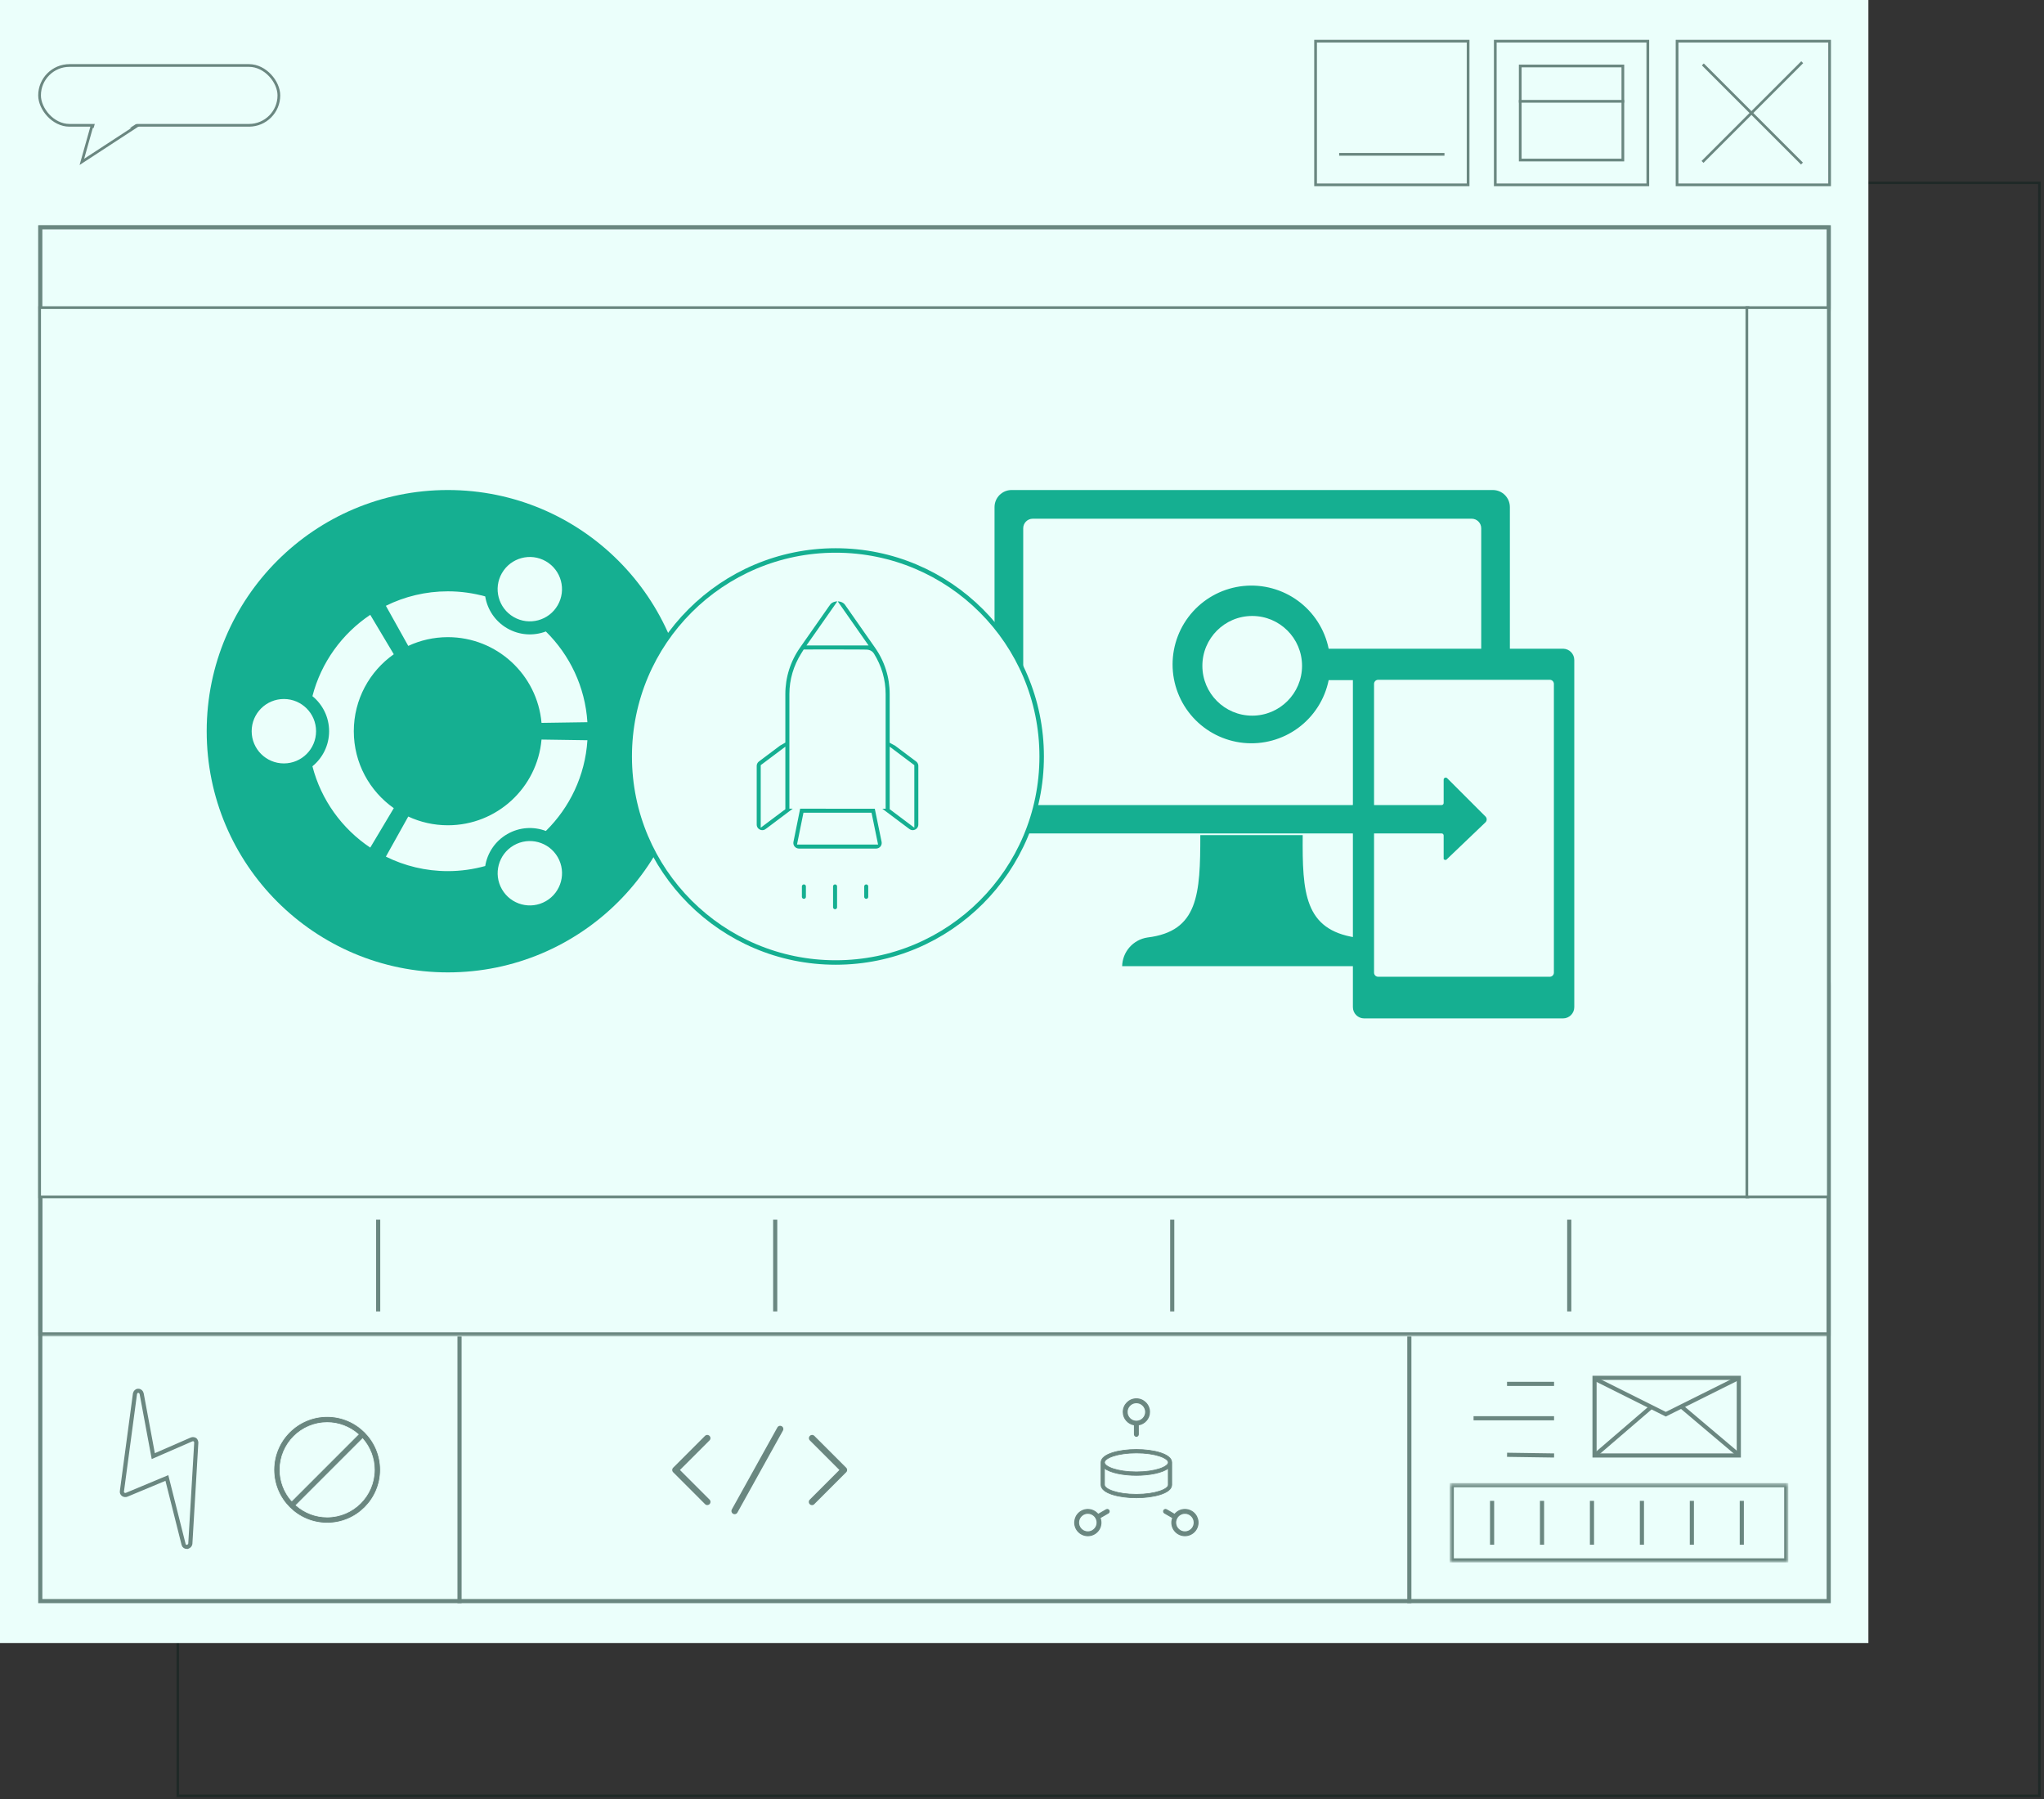 <svg width="534" height="470" viewBox="0 0 534 470" fill="none" xmlns="http://www.w3.org/2000/svg">
<rect x="0" y="0" width="534" height="470" fill="#333333" stroke="none"/>
<rect opacity="0.5" x="46.448" y="47.754" width="486.345" height="421.345" stroke="#0D211D" stroke-width="0.655"/>
<rect x="10.643" y="58.938" width="467.115" height="358.704" stroke="#6A8780" stroke-width="1.082"/>
<mask id="mask0_4357_1563" style="mask-type:alpha" maskUnits="userSpaceOnUse" x="10" y="256" width="469" height="93">
<rect x="10.643" y="256.665" width="467.115" height="91.334" fill="#14F0C5" stroke="#6A8780" stroke-width="1.082"/>
</mask>
<g mask="url(#mask0_4357_1563)">
<rect x="10.643" y="256.665" width="467.115" height="91.334" stroke="#6A8780" stroke-width="1.082"/>
</g>
<line x1="98.897" y1="256.124" x2="98.897" y2="232.171" stroke="#6A8780" stroke-width="1.082"/>
<line x1="202.594" y1="256.124" x2="202.594" y2="232.171" stroke="#6A8780" stroke-width="1.082"/>
<line x1="306.291" y1="256.124" x2="306.291" y2="232.171" stroke="#6A8780" stroke-width="1.082"/>
<line x1="409.988" y1="256.124" x2="409.988" y2="232.171" stroke="#6A8780" stroke-width="1.082"/>
<mask id="mask1_4357_1563" style="mask-type:alpha" maskUnits="userSpaceOnUse" x="10" y="58" width="469" height="23">
<rect x="10.098" y="58.397" width="468.197" height="21.976" fill="#D9D9D9"/>
</mask>
<g mask="url(#mask1_4357_1563)">
<rect x="-0.665" y="0.665" width="466.868" height="29.306" transform="matrix(-1 0 0 1 476.965 58.407)" stroke="#6A8780" stroke-width="1.329"/>
</g>
<rect x="10.639" y="79.831" width="445.66" height="149.54" fill="url(#paint0_linear_4357_1563)" stroke="#6A8780" stroke-width="1.082"/>
<rect x="-0.541" y="0.541" width="21.455" height="149.54" transform="matrix(-1 0 0 1 477.215 79.29)" fill="url(#paint1_linear_4357_1563)" stroke="#6A8780" stroke-width="1.082"/>
<line x1="119.99" y1="418.183" x2="119.99" y2="348.54" stroke="#6A8780" stroke-width="1.082"/>
<line x1="375.859" y1="418.183" x2="375.859" y2="348.54" stroke="#6A8780" stroke-width="1.082"/>
<line x1="398.244" y1="362.111" x2="410.531" y2="362.111" stroke="#6A8780" stroke-width="2.705"/>
<line x1="389.504" y1="371.089" x2="410.53" y2="371.089" stroke="#6A8780" stroke-width="2.705"/>
<line y1="-1.353" x2="12.289" y2="-1.353" transform="matrix(1 0.015 -0.015 1 398.244 381.981)" stroke="#6A8780" stroke-width="2.705"/>
<rect x="421.911" y="362.159" width="36.061" height="18.649" stroke="#6A8780" stroke-width="2.705"/>
<path d="M422.345 362.188L439.715 370.847L457.213 362.188" stroke="#6A8780" stroke-width="2.705"/>
<path d="M435.896 368.964L421.869 381.003" stroke="#6A8780" stroke-width="2.705"/>
<path d="M443.922 368.964L457.844 380.765" stroke="#6A8780" stroke-width="2.705"/>
<mask id="mask2_4357_1563" style="mask-type:alpha" maskUnits="userSpaceOnUse" x="383" y="388" width="89" height="22">
<rect x="383.27" y="388.836" width="88.451" height="20.718" fill="#D9D9D9"/>
</mask>
<g mask="url(#mask2_4357_1563)">
<rect x="-1.353" y="1.353" width="85.746" height="18.013" transform="matrix(-1 0 0 1 469.016 388.836)" stroke="#6A8780" stroke-width="2.705"/>
</g>
<line x1="393.532" y1="404.92" x2="393.532" y2="393.469" stroke="#6A8780" stroke-width="2.705"/>
<line x1="406.575" y1="404.92" x2="406.575" y2="393.469" stroke="#6A8780" stroke-width="2.705"/>
<line x1="419.62" y1="404.92" x2="419.62" y2="393.469" stroke="#6A8780" stroke-width="2.705"/>
<line x1="432.665" y1="404.92" x2="432.665" y2="393.469" stroke="#6A8780" stroke-width="2.705"/>
<line x1="445.708" y1="404.92" x2="445.708" y2="393.469" stroke="#6A8780" stroke-width="2.705"/>
<line x1="458.753" y1="404.92" x2="458.753" y2="393.469" stroke="#6A8780" stroke-width="2.705"/>
<path d="M193.674 396.506C193.304 396.299 193.034 395.956 192.916 395.551L193.306 395.439L192.916 395.551C192.798 395.143 192.85 394.708 193.054 394.338L193.054 394.337L204.95 372.927L204.951 372.925C205.381 372.16 206.349 371.887 207.116 372.314C207.883 372.741 208.162 373.705 207.74 374.475L207.739 374.477L196.179 395.283L196.181 395.283L195.845 395.887C195.564 396.394 195.029 396.708 194.449 396.708C194.178 396.708 193.911 396.639 193.674 396.506ZM193.674 396.506C193.674 396.506 193.673 396.505 193.673 396.505L193.873 396.152L193.675 396.506C193.675 396.506 193.674 396.506 193.674 396.506ZM187.312 394.328H188.193L188.04 394.149C188.369 393.98 188.637 393.698 188.784 393.341C189.032 392.746 188.893 392.058 188.439 391.604L181.24 384.406L188.44 377.209L188.441 377.209L188.446 377.203C189.049 376.577 189.042 375.585 188.426 374.968C187.811 374.351 186.815 374.344 186.19 374.947L186.189 374.947L186.184 374.953L177.857 383.278L177.857 383.278C177.558 383.577 177.389 383.984 177.389 384.406C177.389 384.829 177.558 385.235 177.857 385.534L186.184 393.86L186.184 393.86C186.483 394.159 186.887 394.328 187.312 394.328ZM224.127 383.278L224.127 383.278L215.8 374.953L215.8 374.952L215.795 374.947C215.169 374.345 214.174 374.351 213.559 374.968C212.942 375.584 212.935 376.577 213.538 377.203L213.538 377.203L213.544 377.209L220.742 384.406L213.548 391.604C213.243 391.9 213.067 392.308 213.064 392.735C213.062 393.16 213.227 393.572 213.53 393.875L213.817 393.588L213.53 393.875C213.832 394.177 214.244 394.346 214.67 394.343C215.099 394.34 215.508 394.164 215.805 393.857L215.851 393.809L224.126 385.536C224.126 385.535 224.126 385.535 224.127 385.535C224.427 385.237 224.595 384.83 224.595 384.406C224.595 383.984 224.426 383.577 224.127 383.278Z" fill="#6A8780" stroke="#6A8780" stroke-width="0.812"/>
<path d="M308.938 388.287V382.433C308.938 381.731 308.547 381.153 307.98 380.699C307.415 380.247 306.635 379.883 305.745 379.598C303.961 379.025 301.629 378.734 299.383 378.734C297.137 378.734 294.805 379.025 293.022 379.598C292.132 379.883 291.352 380.247 290.787 380.699C290.219 381.153 289.829 381.731 289.829 382.433V388.287C289.829 388.989 290.219 389.567 290.787 390.021C291.352 390.473 292.132 390.836 293.022 391.122C294.805 391.694 297.137 391.986 299.383 391.986C301.629 391.986 303.961 391.694 305.745 391.122C306.635 390.836 307.415 390.473 307.98 390.021C308.547 389.567 308.938 388.989 308.938 388.287ZM299.383 380.277C301.831 380.277 303.89 380.611 305.325 381.083C306.045 381.32 306.587 381.586 306.942 381.848C307.312 382.121 307.395 382.328 307.395 382.433C307.395 382.538 307.312 382.744 306.942 383.018C306.587 383.279 306.045 383.545 305.325 383.782C303.89 384.255 301.831 384.588 299.383 384.588C296.936 384.588 294.876 384.255 293.441 383.782C292.722 383.545 292.179 383.279 291.825 383.018C291.455 382.744 291.372 382.538 291.372 382.433C291.372 382.328 291.455 382.121 291.825 381.848C292.179 381.586 292.722 381.32 293.441 381.083C294.876 380.611 296.936 380.277 299.383 380.277ZM299.383 390.443C296.936 390.443 294.876 390.109 293.441 389.637C292.722 389.4 292.179 389.134 291.825 388.872C291.455 388.598 291.372 388.392 291.372 388.287V384.557C292.171 385.021 293.223 385.373 294.377 385.626C295.904 385.961 297.666 386.132 299.383 386.132C301.101 386.132 302.863 385.961 304.39 385.626C305.544 385.373 306.596 385.02 307.395 384.557V388.287C307.395 388.392 307.312 388.598 306.942 388.872C306.587 389.134 306.045 389.4 305.325 389.637C303.89 390.109 301.831 390.443 299.383 390.443Z" fill="#6A8780" stroke="#6A8780" stroke-width="0.812"/>
<path d="M295.682 369.26C295.682 371.037 296.943 372.506 298.61 372.862V375.115C298.61 375.54 298.956 375.886 299.382 375.886C299.807 375.886 300.153 375.54 300.153 375.115V372.862C301.821 372.506 303.081 371.037 303.081 369.26C303.081 367.221 301.421 365.562 299.382 365.562C297.342 365.562 295.682 367.221 295.682 369.26ZM299.382 367.105C300.57 367.105 301.538 368.072 301.538 369.26C301.538 370.449 300.57 371.416 299.382 371.416C298.193 371.416 297.226 370.449 297.226 369.26C297.226 368.072 298.193 367.105 299.382 367.105Z" fill="#6A8780" stroke="#6A8780" stroke-width="0.812"/>
<path d="M284.837 399.218C284.242 398.188 284.597 396.867 285.625 396.273L285.625 396.273C285.954 396.083 286.325 395.983 286.699 395.983C287.469 395.983 288.185 396.396 288.57 397.061C288.86 397.563 288.936 398.142 288.787 398.698L288.787 398.698C288.637 399.255 288.282 399.719 287.783 400.007L287.783 400.007C287.454 400.196 287.083 400.296 286.707 400.296C285.938 400.296 285.222 399.883 284.837 399.218ZM283.501 399.992L283.501 399.992C284.161 401.133 285.387 401.841 286.707 401.841C287.353 401.841 287.992 401.669 288.554 401.344L288.554 401.344C289.409 400.852 290.022 400.053 290.279 399.099L290.279 399.098C290.467 398.395 290.434 397.676 290.212 397.007L292.162 395.882C292.162 395.882 292.162 395.882 292.162 395.882C292.535 395.668 292.656 395.195 292.446 394.829L292.446 394.829L292.444 394.826C292.231 394.461 291.759 394.329 291.388 394.546L289.448 395.667C288.755 394.9 287.76 394.442 286.701 394.442C286.056 394.442 285.416 394.612 284.855 394.939C283.089 395.959 282.481 398.225 283.501 399.992Z" fill="#6A8780" stroke="#6A8780" stroke-width="0.812"/>
<path d="M313.909 394.937L313.909 394.937C315.677 395.956 316.283 398.223 315.266 399.988L315.266 399.988C314.608 401.129 313.379 401.838 312.06 401.838C311.411 401.838 310.774 401.665 310.212 401.341L310.212 401.341C309.358 400.848 308.744 400.05 308.49 399.097L313.909 394.937ZM313.909 394.937C313.347 394.613 312.71 394.44 312.064 394.44M313.909 394.937L312.064 394.44M312.064 394.44C311.005 394.44 310.01 394.898 309.318 395.665M312.064 394.44L309.318 395.665M309.318 395.665L307.379 394.545C307.009 394.328 306.536 394.457 306.324 394.826C306.108 395.196 306.237 395.668 306.606 395.88C306.606 395.88 306.607 395.88 306.607 395.88L308.556 397.005C308.334 397.674 308.301 398.393 308.49 399.096L309.318 395.665ZM310.982 400.007L310.982 400.007C310.483 399.718 310.128 399.255 309.978 398.698C309.828 398.142 309.905 397.563 310.194 397.063L310.194 397.063C310.577 396.398 311.293 395.985 312.062 395.985C312.437 395.985 312.809 396.085 313.135 396.274L313.137 396.275C314.166 396.867 314.521 398.188 313.928 399.219C313.543 399.883 312.826 400.296 312.058 400.296C311.683 400.296 311.31 400.196 310.982 400.007Z" fill="#6A8780" stroke="#6A8780" stroke-width="0.812"/>
<path d="M46.504 376.248L44.95 402.662C44.894 402.977 44.72 403.246 44.395 403.388L44.151 403.494C43.673 403.508 43.288 403.289 43.192 402.847L38.824 385.495L28.343 389.868C28.017 390.009 27.703 389.953 27.434 389.78C27.165 389.607 27.023 389.281 27.079 388.967L30.492 363.485C30.594 363.053 30.93 362.713 31.326 362.734C31.803 362.72 32.143 363.056 32.239 363.498L35.272 379.786L45.276 375.428C45.52 375.322 45.917 375.343 46.186 375.516C46.338 375.643 46.479 375.969 46.504 376.248Z" stroke="#6A8780" stroke-width="2.705"/>
<path d="M92.529 383.361V383.277C92.51 380.507 91.528 377.966 89.907 375.953L73.281 392.576C75.311 394.215 77.883 395.202 80.686 395.202C87.216 395.202 92.529 389.89 92.529 383.361ZM68.844 383.361C68.844 386.164 69.829 388.735 71.466 390.769L88.096 374.142C86.062 372.505 83.49 371.519 80.687 371.519C74.156 371.519 68.844 376.832 68.844 383.361ZM80.687 368.958C88.627 368.958 95.091 375.421 95.091 383.361C95.091 391.301 88.627 397.763 80.687 397.763C72.746 397.763 66.282 391.301 66.282 383.361C66.282 375.421 72.746 368.958 80.687 368.958Z" fill="#6A8780" stroke="#6A8780" stroke-width="0.812"/>
<line y1="-1.353" x2="29.214" y2="-1.353" transform="matrix(0.766 -0.643 0.643 0.766 24.871 115.974)" stroke="#14F0C5" stroke-width="2.705"/>
<line y1="-1.353" x2="29.214" y2="-1.353" transform="matrix(-0.766 -0.643 -0.643 0.766 47.252 115.974)" stroke="#14F0C5" stroke-width="2.705"/>
<line y1="-1.353" x2="29.214" y2="-1.353" transform="matrix(0.766 -0.643 0.643 0.766 62.596 115.974)" stroke="#14F0C5" stroke-width="2.705"/>
<line y1="-1.353" x2="29.214" y2="-1.353" transform="matrix(-0.766 -0.643 -0.643 0.766 84.976 115.973)" stroke="#14F0C5" stroke-width="2.705"/>
<line y1="-1.353" x2="29.214" y2="-1.353" transform="matrix(0.766 -0.643 0.643 0.766 100.319 115.974)" stroke="#14F0C5" stroke-width="2.705"/>
<line y1="-1.353" x2="29.214" y2="-1.353" transform="matrix(-0.766 -0.643 -0.643 0.766 122.699 115.974)" stroke="#14F0C5" stroke-width="2.705"/>
<line y1="-1.353" x2="29.214" y2="-1.353" transform="matrix(0.766 -0.643 0.643 0.766 138.041 115.974)" stroke="#14F0C5" stroke-width="2.705"/>
<line y1="-1.353" x2="29.214" y2="-1.353" transform="matrix(-0.766 -0.643 -0.643 0.766 160.422 115.974)" stroke="#14F0C5" stroke-width="2.705"/>
<line y1="-1.353" x2="29.214" y2="-1.353" transform="matrix(0.766 -0.643 0.643 0.766 175.764 115.974)" stroke="#14F0C5" stroke-width="2.705"/>
<line y1="-1.353" x2="29.214" y2="-1.353" transform="matrix(-0.766 -0.643 -0.643 0.766 198.144 115.974)" stroke="#14F0C5" stroke-width="2.705"/>
<line y1="-1.353" x2="29.214" y2="-1.353" transform="matrix(0.766 -0.643 0.643 0.766 213.49 115.974)" stroke="#14F0C5" stroke-width="2.705"/>
<line y1="-1.353" x2="29.214" y2="-1.353" transform="matrix(-0.766 -0.643 -0.643 0.766 235.871 115.973)" stroke="#14F0C5" stroke-width="2.705"/>
<line y1="-1.353" x2="29.214" y2="-1.353" transform="matrix(0.766 -0.643 0.643 0.766 24.871 156.94)" stroke="#14F0C5" stroke-width="2.705"/>
<line y1="-1.353" x2="29.214" y2="-1.353" transform="matrix(-0.766 -0.643 -0.643 0.766 47.252 156.94)" stroke="#14F0C5" stroke-width="2.705"/>
<line y1="-1.353" x2="29.214" y2="-1.353" transform="matrix(0.766 -0.643 0.643 0.766 62.596 156.94)" stroke="#14F0C5" stroke-width="2.705"/>
<line y1="-1.353" x2="29.214" y2="-1.353" transform="matrix(-0.766 -0.643 -0.643 0.766 84.976 156.94)" stroke="#14F0C5" stroke-width="2.705"/>
<line y1="-1.353" x2="29.214" y2="-1.353" transform="matrix(0.766 -0.643 0.643 0.766 100.319 156.94)" stroke="#14F0C5" stroke-width="2.705"/>
<line y1="-1.353" x2="29.214" y2="-1.353" transform="matrix(-0.766 -0.643 -0.643 0.766 122.699 156.94)" stroke="#14F0C5" stroke-width="2.705"/>
<line y1="-1.353" x2="29.214" y2="-1.353" transform="matrix(0.766 -0.643 0.643 0.766 138.041 156.94)" stroke="#14F0C5" stroke-width="2.705"/>
<line y1="-1.353" x2="29.214" y2="-1.353" transform="matrix(-0.766 -0.643 -0.643 0.766 160.422 156.94)" stroke="#14F0C5" stroke-width="2.705"/>
<line y1="-1.353" x2="29.214" y2="-1.353" transform="matrix(0.766 -0.643 0.643 0.766 175.764 156.94)" stroke="#14F0C5" stroke-width="2.705"/>
<line y1="-1.353" x2="29.214" y2="-1.353" transform="matrix(-0.766 -0.643 -0.643 0.766 198.144 156.94)" stroke="#14F0C5" stroke-width="2.705"/>
<line y1="-1.353" x2="29.214" y2="-1.353" transform="matrix(0.766 -0.643 0.643 0.766 213.49 156.94)" stroke="#14F0C5" stroke-width="2.705"/>
<line y1="-1.353" x2="29.214" y2="-1.353" transform="matrix(-0.766 -0.643 -0.643 0.766 235.871 156.94)" stroke="#14F0C5" stroke-width="2.705"/>
<line y1="-1.353" x2="29.214" y2="-1.353" transform="matrix(0.766 -0.643 0.643 0.766 251.213 156.94)" stroke="#14F0C5" stroke-width="2.705"/>
<line y1="-1.353" x2="29.214" y2="-1.353" transform="matrix(-0.766 -0.643 -0.643 0.766 273.594 156.94)" stroke="#14F0C5" stroke-width="2.705"/>
<path d="M348.972 179.872L348.951 179.865H348.929C348.014 179.865 347.405 179.562 346.773 179.246C346.483 179.101 346.192 179.019 345.942 178.949C345.906 178.939 345.872 178.929 345.839 178.92C345.557 178.839 345.354 178.767 345.224 178.638L345.209 178.622L345.189 178.612C344.941 178.488 344.737 178.41 344.569 178.346C344.518 178.327 344.471 178.309 344.427 178.291C344.236 178.215 344.097 178.144 343.957 178.004L343.707 177.754L345.211 174.445C345.305 174.465 345.407 174.52 345.523 174.606C345.672 174.718 345.823 174.869 345.983 175.029C346.076 175.122 346.209 175.209 346.362 175.29C346.516 175.372 346.699 175.454 346.9 175.534C347.299 175.694 347.777 175.853 348.25 176.011L348.253 176.012L348.264 176.015C349.206 176.329 350.174 176.652 351.146 176.652C351.79 176.652 352.436 176.571 353.005 176.409C353.566 176.249 354.061 176.006 354.399 175.672C354.88 175.35 355.211 175.021 355.421 174.643C355.634 174.261 355.716 173.84 355.716 173.35C355.716 172.673 355.376 171.988 354.691 171.646L354.69 171.645C354.056 171.328 353.415 171.008 352.456 170.688C351.971 170.527 351.487 170.446 351.015 170.367L351.01 170.367C350.534 170.287 350.069 170.209 349.605 170.055L346.755 169.105C345.845 168.802 345.233 168.196 344.608 167.258C343.989 166.33 343.68 165.406 343.68 164.167C343.68 162.318 344.603 160.77 346.163 159.522C347.719 158.278 349.588 157.652 352.096 157.652C353.366 157.652 354.616 157.653 355.864 157.964C356.496 158.122 357.045 158.279 357.474 158.435C357.91 158.594 358.2 158.744 358.335 158.879L358.358 158.901L358.388 158.912L359.185 159.177L357.429 162.396C355.841 161.484 353.962 161.181 352.096 161.181C351.124 161.181 350.157 161.504 349.215 161.818L349.203 161.822L349.194 161.825L349.185 161.829C348.525 162.159 347.844 162.831 347.844 163.85C347.844 164.527 348.183 165.212 348.869 165.554L348.87 165.555C349.504 165.872 350.144 166.192 351.104 166.512C351.589 166.673 352.073 166.754 352.545 166.833L352.549 166.833C353.026 166.913 353.491 166.99 353.954 167.145L353.96 167.147L353.965 167.149L353.971 167.15L353.976 167.152L353.982 167.154L353.987 167.156L353.993 167.158L353.998 167.16L354.004 167.162L354.01 167.163L354.015 167.165L354.021 167.167L354.026 167.169L354.032 167.171L354.037 167.173L354.043 167.175L354.049 167.176L354.054 167.178L354.06 167.18L354.065 167.182L354.071 167.184L354.076 167.186L354.082 167.188L354.088 167.189L354.093 167.191L354.099 167.193L354.104 167.195L354.11 167.197L354.115 167.199L354.121 167.201L354.127 167.202L354.132 167.204L354.138 167.206L354.143 167.208L354.149 167.21L354.154 167.212L354.16 167.214L354.166 167.215L354.171 167.217L354.177 167.219L354.182 167.221L354.188 167.223L354.193 167.225L354.199 167.227L354.204 167.228L354.21 167.23L354.216 167.232L354.221 167.234L354.227 167.236L354.232 167.238L354.238 167.24L354.243 167.241L354.249 167.243L354.255 167.245L354.26 167.247L354.266 167.249L354.271 167.251L354.277 167.253L354.282 167.254L354.288 167.256L354.294 167.258L354.299 167.26L354.305 167.262L354.31 167.264L354.316 167.266L354.321 167.267L354.327 167.269L354.333 167.271L354.338 167.273L354.344 167.275L354.349 167.277L354.355 167.279L354.36 167.28L354.366 167.282L354.372 167.284L354.377 167.286L354.383 167.288L354.388 167.29L354.394 167.291L354.399 167.293L354.405 167.295L354.41 167.297L354.416 167.299L354.422 167.301L354.427 167.303L354.433 167.304L354.438 167.306L354.444 167.308L354.449 167.31L354.455 167.312L354.461 167.314L354.466 167.316L354.472 167.317L354.477 167.319L354.483 167.321L354.488 167.323L354.494 167.325L354.5 167.327L354.505 167.329L354.511 167.33L354.516 167.332L354.522 167.334L354.527 167.336L354.533 167.338L354.539 167.34L354.544 167.342L354.55 167.343L354.555 167.345L354.561 167.347L354.566 167.349L354.572 167.351L354.577 167.353L354.583 167.355L354.589 167.356L354.594 167.358L354.6 167.36L354.605 167.362L354.611 167.364L354.616 167.366L354.622 167.368L354.628 167.369L354.633 167.371L354.639 167.373L354.644 167.375L354.65 167.377L354.655 167.379L354.661 167.381L354.667 167.382L354.672 167.384L354.678 167.386L354.683 167.388L354.689 167.39L354.694 167.392L354.7 167.394L354.706 167.395L354.711 167.397L354.717 167.399L354.722 167.401L354.728 167.403L354.733 167.405L354.739 167.407L354.745 167.408L354.75 167.41L354.756 167.412L354.761 167.414L354.767 167.416L354.772 167.418L354.778 167.42L354.783 167.421L354.789 167.423L354.795 167.425L354.8 167.427L354.806 167.429L354.811 167.431L354.817 167.433L354.822 167.434L354.828 167.436L354.834 167.438L354.839 167.44L354.845 167.442L354.85 167.444L354.856 167.446L354.861 167.447L354.867 167.449L354.873 167.451L354.878 167.453L354.884 167.455L354.889 167.457L354.895 167.458L354.9 167.46L354.906 167.462L354.912 167.464L354.917 167.466L354.923 167.468L354.928 167.47L354.934 167.471L354.939 167.473L354.945 167.475L354.95 167.477L354.956 167.479L354.962 167.481L354.967 167.483L354.973 167.484L354.978 167.486L354.984 167.488L354.989 167.49L354.995 167.492L355.001 167.494L355.006 167.496L355.012 167.497L355.017 167.499L355.023 167.501L355.028 167.503L355.034 167.505L355.04 167.507L355.045 167.509L355.051 167.51L355.056 167.512L355.062 167.514L355.067 167.516L355.073 167.518L355.079 167.52L355.084 167.522L355.09 167.523L355.095 167.525L355.101 167.527L355.106 167.529L355.112 167.531L355.118 167.533L355.123 167.535L355.129 167.536L355.134 167.538L355.14 167.54L355.145 167.542L355.151 167.544L355.156 167.546L355.162 167.548L355.168 167.549L355.173 167.551L355.179 167.553L355.184 167.555L355.19 167.557L355.195 167.559L355.201 167.561L355.207 167.562L355.212 167.564L355.218 167.566L355.223 167.568L355.229 167.57L355.234 167.572L355.24 167.574L355.246 167.575L355.251 167.577L355.257 167.579L355.262 167.581L355.268 167.583L355.273 167.585L355.279 167.587L355.285 167.588L355.29 167.59L355.296 167.592L355.301 167.594L355.307 167.596L355.312 167.598L355.318 167.6L355.324 167.601L355.329 167.603L355.335 167.605L355.34 167.607L355.346 167.609L355.351 167.611L355.357 167.612L355.362 167.614L355.368 167.616L355.374 167.618L355.379 167.62L355.385 167.622L355.39 167.624L355.396 167.625L355.401 167.627L355.407 167.629L355.413 167.631L355.418 167.633L355.424 167.635L355.429 167.637L355.435 167.638L355.44 167.64L355.446 167.642L355.452 167.644L355.457 167.646L355.463 167.648L355.468 167.65L355.474 167.651L355.479 167.653L355.485 167.655L355.491 167.657L355.496 167.659L355.502 167.661L355.507 167.663L355.513 167.664L355.518 167.666L355.524 167.668L355.529 167.67L355.535 167.672L355.541 167.674L355.546 167.676L355.552 167.677L355.557 167.679L355.563 167.681L355.568 167.683L355.574 167.685L355.58 167.687L355.585 167.689L355.591 167.69L355.596 167.692L355.602 167.694L355.607 167.696L355.613 167.698L355.619 167.7L355.624 167.702L355.63 167.703L355.635 167.705L355.641 167.707L355.646 167.709L355.652 167.711L355.658 167.713L355.663 167.715L355.669 167.716L355.674 167.718L355.68 167.72L355.685 167.722L355.691 167.724L355.697 167.726L355.702 167.728L355.708 167.729L355.713 167.731L355.719 167.733L355.724 167.735L355.73 167.737L355.735 167.739L355.741 167.741L355.747 167.742L355.752 167.744L355.758 167.746L355.763 167.748L355.769 167.75L355.774 167.752L355.78 167.754L355.786 167.755L355.791 167.757L355.797 167.759L355.802 167.761L355.808 167.763L355.813 167.765L355.819 167.766L355.825 167.768L355.83 167.77L355.836 167.772L355.841 167.774L355.847 167.776L355.852 167.778L355.858 167.779L355.864 167.781L355.869 167.783L355.875 167.785L355.88 167.787L355.886 167.789L355.891 167.791L355.897 167.792L355.903 167.794L355.908 167.796L355.914 167.798L355.919 167.8L355.925 167.802L355.93 167.804L355.936 167.805L355.941 167.807L355.947 167.809L355.953 167.811L355.958 167.813L355.964 167.815L355.969 167.817L355.975 167.818L355.98 167.82L355.986 167.822L355.992 167.824L355.997 167.826L356.003 167.828L356.008 167.83L356.014 167.831L356.019 167.833L356.025 167.835L356.031 167.837L356.036 167.839L356.042 167.841L356.047 167.843L356.053 167.844L356.058 167.846L356.064 167.848L356.07 167.85L356.075 167.852L356.081 167.854L356.086 167.856L356.092 167.857L356.097 167.859L356.103 167.861L356.108 167.863L356.114 167.865L356.12 167.867L356.125 167.869L356.131 167.87L356.136 167.872L356.142 167.874L356.147 167.876L356.153 167.878L356.159 167.88L356.164 167.882L356.17 167.883L356.175 167.885L356.181 167.887L356.186 167.889L356.192 167.891L356.198 167.893L356.203 167.895L356.209 167.896L356.214 167.898L356.22 167.9L356.225 167.902L356.231 167.904L356.237 167.906L356.242 167.908L356.248 167.909L356.253 167.911L356.259 167.913L356.264 167.915L356.27 167.917L356.276 167.919L356.281 167.921L356.287 167.922L356.292 167.924L356.298 167.926L356.303 167.928L356.309 167.93L356.314 167.932L356.32 167.933L356.326 167.935L356.331 167.937L356.337 167.939L356.342 167.941L356.348 167.943L356.353 167.945L356.359 167.946L356.365 167.948L356.37 167.95L356.376 167.952L356.381 167.954L356.387 167.956L356.392 167.958L356.398 167.959L356.404 167.961L356.409 167.963L356.415 167.965L356.42 167.967L356.426 167.969L356.431 167.971L356.437 167.972L356.443 167.974L356.448 167.976L356.454 167.978L356.459 167.98L356.465 167.982L356.47 167.984L356.476 167.985L356.482 167.987L356.487 167.989L356.493 167.991L356.498 167.993L356.504 167.995L356.509 167.997L356.515 167.998L356.52 168L356.526 168.002L356.532 168.004L356.537 168.006L356.543 168.008L356.548 168.01L356.554 168.011L356.559 168.013L356.565 168.015L356.571 168.017L356.576 168.019L356.582 168.021L356.587 168.023L356.593 168.024L356.598 168.026L356.604 168.028L356.61 168.03L356.615 168.032L356.621 168.034L356.626 168.036L356.632 168.037L356.637 168.039L356.643 168.041L356.649 168.043L356.654 168.045L356.66 168.047L356.665 168.049L356.671 168.05L356.676 168.052L356.682 168.054L356.687 168.056L356.693 168.058L356.699 168.06L356.704 168.062L356.71 168.063L356.715 168.065L356.721 168.067L356.726 168.069L356.732 168.071L356.738 168.073L356.743 168.075L356.749 168.076L356.754 168.078L356.76 168.08L356.765 168.082L356.771 168.084L356.777 168.086L356.782 168.087L356.788 168.089L356.793 168.091L356.799 168.093L356.804 168.095C357.714 168.398 358.326 169.004 358.952 169.942L358.959 169.953L358.969 169.962C359.884 170.878 360.196 172.104 360.196 173.35C360.196 175.196 359.276 176.746 357.707 178.316C356.155 179.555 353.973 180.181 351.463 180.181C350.514 180.181 349.9 180.181 348.972 179.872Z" fill="#14F0C5" stroke="black" stroke-width="0.271"/>
<path d="M383.977 175.165L383.977 175.165L383.97 175.174C382.718 177.052 381.154 178.304 379.271 179.245L379.051 179.355L379.262 179.482C380.861 180.441 382.152 180.768 383.132 180.768H383.135C383.293 180.768 383.539 180.768 383.788 180.727C384.035 180.685 384.307 180.6 384.495 180.412C384.636 180.271 384.776 180.2 384.935 180.12L384.939 180.118C385.096 180.04 385.271 179.952 385.445 179.778L385.648 179.576L387.703 182.511C387.676 182.532 387.645 182.555 387.61 182.579C387.498 182.653 387.367 182.714 387.25 182.714C387.059 182.714 386.875 182.807 386.658 182.915L386.635 182.926C386.399 183.044 386.089 183.199 385.623 183.354C384.696 183.664 384.081 183.664 383.132 183.664C382.204 183.664 380.638 183.353 379.065 182.724C377.487 182.092 376.229 181.463 375.289 180.837C374.924 180.594 374.605 180.396 374.334 180.229C374.251 180.177 374.172 180.129 374.098 180.083C373.78 179.884 373.556 179.733 373.41 179.587L373.376 179.554L373.329 179.548C370.507 179.235 368.008 177.982 366.45 176.113C364.891 174.242 363.948 171.425 363.948 168.283C363.948 164.83 364.887 162.333 367.075 160.145C369.265 157.956 371.763 157.018 374.898 157.018C378.036 157.018 380.841 157.958 382.708 160.131C384.6 162.97 385.848 165.475 385.848 168.916C385.848 171.429 385.219 173.612 383.977 175.165ZM379.749 174.39C381.046 173.09 381.684 171.154 381.684 168.916C381.684 166.676 381.044 164.737 379.744 163.437C378.459 162.153 376.843 161.181 374.581 161.181C372.658 161.181 370.699 161.821 369.714 163.463L369.709 163.472C368.762 165.051 367.795 166.662 367.795 168.916C367.795 171.157 368.435 173.096 369.735 174.395C371.016 175.677 372.632 176.651 374.581 176.651C376.827 176.651 378.452 176.007 379.749 174.39Z" fill="#14F0C5" stroke="black" stroke-width="0.271"/>
<path d="M394.217 176.335H404.851V179.864H390.235V157.968H394.082V176.2V176.335H394.217Z" fill="#14F0C5" stroke="black" stroke-width="0.271"/>
<path d="M407.108 134.811L407.108 134.811C407.379 135.082 407.385 135.338 407.385 135.982V155.616C407.385 155.893 407.243 156.259 406.983 156.556C406.725 156.851 406.364 157.065 405.937 157.065H342.594C342.149 157.065 341.789 156.917 341.541 156.669C341.293 156.421 341.145 156.061 341.145 155.617V110.333C341.145 109.889 341.293 109.529 341.541 109.281C341.789 109.032 342.149 108.885 342.594 108.885H380.6C380.66 108.885 380.745 108.9 380.851 108.929C380.956 108.958 381.071 108.996 381.19 109.036L381.192 109.037C381.31 109.076 381.431 109.117 381.544 109.147C381.633 109.172 381.724 109.192 381.807 109.199L407.108 134.811ZM344.041 154.033L344.041 154.169H344.177H404.353H404.488V154.033V136.616V136.561L404.449 136.521L380.062 111.821L380.023 111.781H379.966H344.178H344.042L344.042 111.916L344.041 154.033Z" fill="#14F0C5" stroke="black" stroke-width="0.271"/>
<path d="M344.041 197.417V197.552H344.177H404.353H404.488V197.417V187.917V187.781H404.353H344.177H344.041V187.917V197.417ZM405.937 200.448H342.594C342.149 200.448 341.789 200.301 341.541 200.052C341.293 199.804 341.145 199.444 341.145 199V186.333C341.145 185.889 341.293 185.529 341.541 185.281C341.789 185.033 342.149 184.885 342.594 184.885H405.937C406.381 184.885 406.741 185.033 406.989 185.281C407.238 185.529 407.385 185.889 407.385 186.333V199C407.385 199.444 407.238 199.804 406.989 200.052C406.741 200.301 406.381 200.448 405.937 200.448Z" fill="#14F0C5" stroke="black" stroke-width="0.271"/>
<path d="M406.477 134.495L406.477 134.496C406.792 134.811 407.071 135.093 407.071 135.667V135.684L407.075 135.7C407.227 136.309 407.144 136.738 406.939 137.01C406.735 137.283 406.385 137.431 405.939 137.431H380.601C380.157 137.431 379.797 137.284 379.549 137.035C379.301 136.787 379.153 136.427 379.153 135.983V110.334C379.153 109.744 379.447 109.162 380.029 108.871C380.588 108.591 381.16 108.867 381.456 109.162C381.456 109.162 381.456 109.163 381.456 109.163L406.477 134.495ZM382.049 134.4V134.535H382.185H402.138H402.461L402.235 134.305L382.281 114.038L382.049 113.803V114.133V134.4Z" fill="#14F0C5" stroke="black" stroke-width="0.271"/>
<path d="M331.373 184.75V184.885H331.509H417.022H417.157V184.75V156.883V156.748H417.022H331.509H331.373V156.883V184.75ZM418.606 187.781H329.926C329.481 187.781 329.121 187.634 328.873 187.385C328.625 187.137 328.477 186.777 328.477 186.333V155.3C328.477 154.855 328.625 154.496 328.873 154.247C329.121 153.999 329.481 153.852 329.926 153.852H418.606C419.051 153.852 419.41 153.999 419.659 154.247C419.907 154.496 420.054 154.855 420.054 155.3V186.333C420.054 186.777 419.907 187.137 419.659 187.385C419.41 187.634 419.051 187.781 418.606 187.781Z" fill="#14F0C5" stroke="black" stroke-width="0.271"/>
<rect x="391.605" y="11.353" width="37.852" height="35.524" stroke="#6A8780" stroke-width="2.705"/>
<rect x="398.124" y="17.83" width="24.814" height="22.568" stroke="#6A8780" stroke-width="2.705"/>
<line x1="396.771" y1="25.059" x2="424.291" y2="25.059" stroke="#6A8780" stroke-width="2.705"/>
<rect x="439.095" y="11.353" width="37.852" height="35.524" stroke="#6A8780" stroke-width="2.705"/>
<line x1="445.961" y1="37.466" x2="468.34" y2="18.688" stroke="#6A8780" stroke-width="2.705"/>
<line y1="-1.353" x2="29.214" y2="-1.353" transform="matrix(-0.766 -0.643 -0.643 0.766 469.213 38.502)" stroke="#6A8780" stroke-width="2.705"/>
<rect x="344.659" y="11.353" width="37.852" height="35.524" stroke="#6A8780" stroke-width="2.705"/>
<line x1="350.769" y1="39.099" x2="376.403" y2="39.099" stroke="#6A8780" stroke-width="2.705"/>
<rect x="23.107" y="24.053" width="60.523" height="13.624" rx="6.812" fill="url(#paint2_linear_4357_1563)" stroke="#6A8780" stroke-width="2.705"/>
<path d="M33.16 48.228L35.748 39.029H47.259L33.16 48.228Z" fill="url(#paint3_linear_4357_1563)" stroke="#6A8780" stroke-width="2.705"/>
<path d="M36.738 40.5L38.075 35.812L50.729 35.142L42.537 40.5H36.738Z" fill="url(#paint4_linear_4357_1563)"/>
<rect width="488.122" height="429.173" fill="#EBFFFB"/>
<rect x="10.524" y="59.374" width="467.232" height="358.85" stroke="#6A8780" stroke-width="1.082"/>
<mask id="mask3_4357_1563" style="mask-type:alpha" maskUnits="userSpaceOnUse" x="9" y="256" width="470" height="94">
<rect x="10.524" y="257.182" width="467.232" height="91.372" fill="#14F0C5" stroke="#6A8780" stroke-width="1.082"/>
</mask>
<g mask="url(#mask3_4357_1563)">
<rect x="10.524" y="257.182" width="467.232" height="91.372" stroke="#6A8780" stroke-width="1.082"/>
</g>
<line x1="98.8" y1="342.558" x2="98.801" y2="318.596" stroke="#6A8780" stroke-width="1.082"/>
<line x1="202.524" y1="342.558" x2="202.524" y2="318.596" stroke="#6A8780" stroke-width="1.082"/>
<line x1="306.247" y1="342.558" x2="306.247" y2="318.596" stroke="#6A8780" stroke-width="1.082"/>
<line x1="409.97" y1="342.558" x2="409.97" y2="318.596" stroke="#6A8780" stroke-width="1.082"/>
<mask id="mask4_4357_1563" style="mask-type:alpha" maskUnits="userSpaceOnUse" x="10" y="58" width="469" height="23">
<rect x="10" y="58.833" width="468.315" height="21.985" fill="#D9D9D9"/>
</mask>
<g mask="url(#mask4_4357_1563)">
<rect x="-0.435" y="0.435" width="467.444" height="29.777" transform="matrix(-1 0 0 1 477.445 58.843)" stroke="#6A8780" stroke-width="0.871"/>
</g>
<rect x="10.354" y="80.354" width="446.291" height="232.291" fill="#EBFFFB" stroke="#6A8780" stroke-width="0.709"/>
<rect x="-0.354" y="0.354" width="21.291" height="232.291" transform="matrix(-1 0 0 1 477.307 80)" fill="#EBFFFB" stroke="#6A8780" stroke-width="0.709"/>
<line x1="120.05" y1="418.766" x2="120.05" y2="349.095" stroke="#6A8780" stroke-width="1.082"/>
<line x1="368.193" y1="418.766" x2="368.193" y2="349.095" stroke="#6A8780" stroke-width="1.082"/>
<line x1="393.714" y1="361.483" x2="406.004" y2="361.483" stroke="#6A8780" stroke-width="1.082"/>
<line x1="384.971" y1="370.465" x2="406.003" y2="370.465" stroke="#6A8780" stroke-width="1.082"/>
<line x1="393.722" y1="380.008" x2="406.012" y2="380.187" stroke="#6A8780" stroke-width="1.082"/>
<rect x="416.577" y="359.906" width="37.693" height="20.281" stroke="#6A8780" stroke-width="1.082"/>
<path d="M416.836 360.237L435.196 369.41L453.945 360.061" stroke="#6A8780" stroke-width="1.082"/>
<path d="M431.379 367.526L416.839 380.024" stroke="#6A8780" stroke-width="1.082"/>
<path d="M439.407 367.526L454.159 379.989" stroke="#6A8780" stroke-width="1.082"/>
<mask id="mask5_4357_1563" style="mask-type:alpha" maskUnits="userSpaceOnUse" x="378" y="387" width="90" height="22">
<rect x="378.734" y="387.407" width="88.474" height="20.727" fill="#D9D9D9"/>
</mask>
<g mask="url(#mask5_4357_1563)">
<rect x="-0.541" y="0.541" width="87.391" height="19.644" transform="matrix(-1 0 0 1 466.125 387.407)" stroke="#6A8780" stroke-width="1.082"/>
</g>
<line x1="389.812" y1="403.497" x2="389.812" y2="392.041" stroke="#6A8780" stroke-width="1.082"/>
<line x1="402.858" y1="403.497" x2="402.858" y2="392.041" stroke="#6A8780" stroke-width="1.082"/>
<line x1="415.907" y1="403.497" x2="415.906" y2="392.041" stroke="#6A8780" stroke-width="1.082"/>
<line x1="428.955" y1="403.497" x2="428.955" y2="392.041" stroke="#6A8780" stroke-width="1.082"/>
<line x1="442.003" y1="403.497" x2="442.003" y2="392.041" stroke="#6A8780" stroke-width="1.082"/>
<line x1="455.049" y1="403.497" x2="455.049" y2="392.041" stroke="#6A8780" stroke-width="1.082"/>
<path d="M184.783 393.316H184.717C184.473 393.3 184.243 393.195 184.069 393.021L175.74 384.692C175.55 384.502 175.443 384.243 175.443 383.976C175.443 383.708 175.55 383.45 175.74 383.259C175.74 383.259 175.74 383.259 175.74 383.259L184.068 374.932C184.466 374.549 185.097 374.555 185.486 374.945L185.486 374.946C185.877 375.337 185.883 375.966 185.5 376.364L178.012 383.85L177.887 383.975L178.012 384.101L185.5 391.588C185.789 391.877 185.876 392.314 185.719 392.69L185.719 392.691C185.563 393.069 185.193 393.316 184.783 393.316ZM212.868 393.021L212.816 393.073C212.633 393.238 212.394 393.332 212.147 393.333C211.875 393.335 211.614 393.228 211.422 393.036C211.231 392.845 211.125 392.583 211.127 392.311C211.128 392.041 211.24 391.781 211.435 391.592L211.438 391.59L218.923 384.101L219.048 383.975L218.923 383.85L211.438 376.365C211.438 376.365 211.437 376.364 211.437 376.364C211.054 375.966 211.06 375.337 211.451 374.946L211.451 374.945C211.84 374.555 212.471 374.549 212.869 374.932C212.87 374.932 212.87 374.932 212.87 374.933L221.197 383.259C221.387 383.45 221.494 383.708 221.494 383.976C221.494 384.246 221.387 384.504 221.198 384.691L221.197 384.692L212.868 393.021ZM192.809 395.178L192.781 395.228C192.596 395.52 192.273 395.7 191.924 395.7C191.751 395.7 191.583 395.656 191.435 395.572L191.434 395.571C191.198 395.44 191.026 395.222 190.951 394.963C190.876 394.706 190.908 394.43 191.039 394.194C191.039 394.194 191.039 394.194 191.039 394.194L202.937 372.776C202.937 372.776 202.937 372.776 202.937 372.776C203.21 372.29 203.824 372.117 204.311 372.388C204.798 372.659 204.975 373.271 204.707 373.76C204.707 373.76 204.707 373.76 204.707 373.76L192.809 395.178Z" fill="#6A8780" stroke="#EBFFFB" stroke-width="0.354"/>
<path d="M306.12 387.858V382.001C306.12 381.43 305.805 380.933 305.281 380.514C304.758 380.096 304.019 379.747 303.147 379.467C301.403 378.907 299.105 378.618 296.881 378.618C294.656 378.618 292.359 378.907 290.614 379.467C289.743 379.747 289.003 380.096 288.48 380.514C287.957 380.933 287.641 381.43 287.641 382.001V387.858C287.641 388.429 287.957 388.925 288.48 389.344C289.003 389.763 289.743 390.112 290.614 390.392C292.359 390.951 294.656 391.241 296.881 391.241C299.105 391.241 301.403 390.951 303.147 390.392C304.019 390.112 304.758 389.763 305.281 389.344C305.805 388.925 306.12 388.429 306.12 387.858ZM296.881 379.527C299.354 379.527 301.45 379.864 302.923 380.349C303.661 380.592 304.238 380.871 304.63 381.161C305.024 381.453 305.211 381.741 305.211 382.001C305.211 382.261 305.024 382.549 304.63 382.841C304.238 383.131 303.661 383.409 302.923 383.652C301.45 384.138 299.354 384.475 296.881 384.475C294.407 384.475 292.312 384.138 290.838 383.652C290.101 383.409 289.523 383.131 289.132 382.841C288.737 382.549 288.55 382.261 288.55 382.001C288.55 381.741 288.737 381.453 289.132 381.161C289.523 380.871 290.101 380.592 290.838 380.349C292.312 379.864 294.407 379.527 296.881 379.527ZM296.881 390.332C294.407 390.332 292.312 389.995 290.838 389.509C290.101 389.266 289.523 388.988 289.132 388.698C288.737 388.406 288.55 388.118 288.55 387.858V383.535C289.323 384.126 290.534 384.577 291.941 384.886C293.443 385.215 295.182 385.384 296.881 385.384C298.58 385.384 300.319 385.215 301.821 384.886C303.228 384.577 304.438 384.126 305.211 383.535V387.858C305.211 388.118 305.024 388.406 304.63 388.698C304.238 388.987 303.661 389.266 302.923 389.509C301.45 389.995 299.354 390.332 296.881 390.332Z" fill="#6A8780" stroke="#6A8780" stroke-width="0.177"/>
<path d="M293.453 368.823C293.453 370.544 294.729 371.955 296.381 372.2V374.68C296.381 374.956 296.606 375.181 296.882 375.181C297.158 375.181 297.384 374.956 297.384 374.68V372.2C299.036 371.955 300.312 370.544 300.312 368.823C300.312 366.933 298.773 365.393 296.882 365.393C294.992 365.393 293.453 366.933 293.453 368.823ZM296.882 366.396C298.221 366.396 299.309 367.485 299.309 368.823C299.309 370.161 298.221 371.25 296.882 371.25C295.544 371.25 294.455 370.161 294.455 368.823C294.455 367.485 295.544 366.396 296.882 366.396Z" fill="#6A8780" stroke="#6A8780" stroke-width="0.271"/>
<path d="M281.231 399.432L281.231 399.432C281.843 400.49 282.98 401.147 284.203 401.147C284.802 401.147 285.395 400.987 285.916 400.686L285.916 400.686C286.709 400.229 287.277 399.489 287.515 398.603L287.515 398.603C287.709 397.881 287.65 397.14 287.378 396.461L289.525 395.221C289.525 395.221 289.525 395.221 289.525 395.221C289.767 395.082 289.846 394.776 289.709 394.537L289.709 394.537L289.708 394.536C289.569 394.297 289.262 394.213 289.022 394.353C289.022 394.354 289.022 394.354 289.021 394.354L286.885 395.588C286.24 394.777 285.253 394.286 284.198 394.286C283.599 394.286 283.007 394.444 282.486 394.747C280.85 395.692 280.286 397.793 281.231 399.432ZM285.415 399.816L285.415 399.816C285.046 400.03 284.628 400.142 284.203 400.142C283.338 400.142 282.532 399.678 282.099 398.929C281.429 397.769 281.828 396.282 282.986 395.612C283.356 395.399 283.773 395.286 284.196 395.286C285.063 395.286 285.867 395.751 286.301 396.5C286.627 397.064 286.713 397.717 286.545 398.343C286.377 398.969 285.977 399.492 285.415 399.816Z" fill="#6A8780" stroke="#6A8780" stroke-width="0.271"/>
<path d="M311.277 394.745L311.277 394.745C310.756 394.444 310.165 394.284 309.566 394.284C308.511 394.284 307.524 394.774 306.881 395.586L304.744 394.352C304.505 394.211 304.197 394.294 304.059 394.534C303.919 394.775 304.002 395.081 304.242 395.219C304.242 395.219 304.242 395.219 304.243 395.219L306.39 396.459C306.118 397.138 306.059 397.879 306.253 398.601C306.489 399.485 307.057 400.225 307.85 400.682L307.85 400.682C308.371 400.983 308.962 401.143 309.563 401.143C310.786 401.143 311.925 400.486 312.535 399.428L312.535 399.428C313.478 397.791 312.916 395.69 311.277 394.745ZM308.349 399.816L308.349 399.816C307.787 399.492 307.387 398.969 307.219 398.343C307.051 397.717 307.137 397.064 307.461 396.502L307.462 396.502C307.893 395.753 308.699 395.288 309.564 395.288C309.987 395.288 310.407 395.401 310.774 395.614L310.774 395.614C311.934 396.282 312.333 397.769 311.665 398.929C311.232 399.678 310.426 400.142 309.561 400.142C309.138 400.142 308.718 400.03 308.349 399.816Z" fill="#6A8780" stroke="#6A8780" stroke-width="0.271"/>
<g clip-path="url(#clip0_4357_1563)">
<path d="M51.279 376.814L49.724 403.239C49.668 403.554 49.495 403.823 49.169 403.965L48.925 404.071C48.447 404.086 48.062 403.867 47.966 403.424L43.597 386.065L33.113 390.439C32.788 390.581 32.473 390.525 32.204 390.352C31.935 390.178 31.793 389.853 31.849 389.538L35.262 364.046C35.365 363.614 35.701 363.274 36.097 363.295C36.575 363.281 36.914 363.616 37.01 364.059L40.044 380.354L50.051 375.994C50.295 375.888 50.691 375.909 50.96 376.082C51.112 376.209 51.254 376.535 51.279 376.814Z" stroke="#6A8780" stroke-width="1.082"/>
<path d="M97.811 383.931V384.019H97.81C97.762 390.783 92.245 396.271 85.47 396.271C82.384 396.271 79.568 395.124 77.404 393.243L77.332 393.181L77.4 393.113L94.657 375.856L94.725 375.788L94.787 375.86C96.665 378.029 97.811 380.845 97.811 383.931ZM76.282 392.006L76.22 391.943L76.153 392.001C74.276 389.832 73.13 387.016 73.13 383.93C73.13 377.126 78.665 371.59 85.47 371.59C88.556 371.59 91.372 372.736 93.54 374.614L93.612 374.676L93.545 374.743L76.341 391.947L76.341 391.947L76.283 392.006L76.283 392.006L76.282 392.006ZM99.384 383.931C99.384 376.261 93.14 370.017 85.47 370.017C77.8 370.017 71.556 376.261 71.556 383.931C71.556 391.6 77.8 397.845 85.47 397.845C93.14 397.845 99.384 391.6 99.384 383.931Z" fill="#6A8780" stroke="#EBFFFB" stroke-width="0.177"/>
</g>
<rect x="390.646" y="10.756" width="39.849" height="37.527" stroke="#6A8780" stroke-width="0.709"/>
<rect x="397.164" y="17.234" width="26.811" height="24.569" stroke="#6A8780" stroke-width="0.709"/>
<line x1="396.809" y1="26.462" x2="424.329" y2="26.462" stroke="#6A8780" stroke-width="0.709"/>
<rect x="438.138" y="10.756" width="39.849" height="37.527" stroke="#6A8780" stroke-width="0.709"/>
<line y1="-0.354" x2="36.834" y2="-0.354" transform="matrix(0.707 -0.707 0.707 0.707 445.041 42.542)" stroke="#6A8780" stroke-width="0.709"/>
<line y1="-0.354" x2="36.632" y2="-0.354" transform="matrix(-0.707 -0.707 0.707 -0.707 471.016 42.471)" stroke="#6A8780" stroke-width="0.709"/>
<rect x="343.697" y="10.756" width="39.849" height="37.527" stroke="#6A8780" stroke-width="0.709"/>
<path d="M349.86 40.317L377.373 40.318" stroke="#6A8780" stroke-width="0.709"/>
<rect x="10.337" y="17.107" width="62.521" height="15.624" rx="7.812" fill="#EBFFFB" stroke="#6A8780" stroke-width="0.709"/>
<path d="M21.389 42.285L23.977 33.084H35.489L21.389 42.285Z" fill="#EBFFFB" stroke="#6A8780" stroke-width="0.709"/>
<path d="M24.139 34.556L25.476 29.867L40.13 29.389L31.937 34.748L24.139 34.556Z" fill="#EBFFFB"/>
<path d="M117 128C82.209 128 54 156.209 54 191C54 225.791 82.204 254 117 254C151.796 254 180 225.791 180 191C180 156.209 151.796 128 117 128ZM131.137 149.696C133.461 145.674 138.602 144.293 142.623 146.617C146.645 148.941 148.021 154.082 145.697 158.104C143.378 162.125 138.232 163.502 134.211 161.178C130.189 158.859 128.813 153.712 131.132 149.696H131.137ZM117 154.462C120.38 154.462 123.656 154.931 126.765 155.789C127.312 159.169 129.321 162.283 132.518 164.128C135.711 165.969 139.406 166.156 142.604 164.947C148.821 171.066 152.872 179.38 153.459 188.646L141.474 188.824C140.368 176.271 129.839 166.433 117.005 166.433C113.309 166.433 109.801 167.257 106.658 168.717L100.811 158.242C105.691 155.824 111.188 154.462 117.005 154.462H117ZM74.161 199.413C69.513 199.413 65.748 195.648 65.748 191C65.748 186.352 69.513 182.587 74.161 182.587C78.809 182.587 82.574 186.352 82.574 191C82.574 195.648 78.809 199.413 74.161 199.413ZM81.622 200.163C84.276 197.997 85.979 194.696 85.979 191.005C85.979 187.314 84.281 184.008 81.622 181.842C83.896 173.039 89.373 165.52 96.73 160.6L102.878 170.898C96.562 175.344 92.433 182.691 92.433 191C92.433 199.309 96.562 206.656 102.878 211.102L96.73 221.405C89.368 216.485 83.891 208.965 81.622 200.163ZM142.628 235.383C138.607 237.707 133.465 236.326 131.141 232.304C128.817 228.283 130.199 223.141 134.22 220.817C138.242 218.498 143.383 219.875 145.707 223.896C148.031 227.918 146.65 233.059 142.628 235.383ZM142.604 217.058C139.406 215.849 135.715 216.031 132.518 217.877C129.321 219.727 127.312 222.836 126.765 226.215C123.656 227.074 120.385 227.548 117.005 227.548C111.188 227.548 105.691 226.181 100.811 223.763L106.658 213.288C109.801 214.748 113.309 215.572 117.005 215.572C129.839 215.572 140.368 205.734 141.474 193.181L153.464 193.359C152.872 202.625 148.826 210.944 142.609 217.058H142.604Z" fill="#15AF91"/>
<path d="M389.997 128H264.286C261.823 128 259.825 129.997 259.825 132.461V213.236C259.825 215.7 261.823 217.697 264.286 217.697H389.997C392.461 217.697 394.458 215.7 394.458 213.236V132.461C394.458 129.997 392.461 128 389.997 128Z" fill="#15AF91"/>
<path d="M384.477 135.493H269.813C268.435 135.493 267.318 136.61 267.318 137.988V207.8C267.318 209.178 268.435 210.295 269.813 210.295H384.477C385.855 210.295 386.972 209.178 386.972 207.8V137.988C386.972 136.61 385.855 135.493 384.477 135.493Z" fill="#EBFFFB"/>
<path d="M354.157 244.887C340.782 242.838 340.217 233.205 340.336 218.136H313.585C313.585 233.651 313.048 243.277 299.764 244.887C297.957 245.159 296.305 246.06 295.098 247.43C293.89 248.801 293.205 250.554 293.163 252.38H360.389C360.346 250.611 359.708 248.909 358.577 247.549C357.446 246.189 355.889 245.251 354.157 244.887Z" fill="#15AF91"/>
<path d="M408.454 169.457H347.118C346.101 164.454 343.262 160.007 339.152 156.978C335.041 153.949 329.953 152.555 324.873 153.066C319.793 153.577 315.084 155.957 311.659 159.743C308.234 163.53 306.338 168.454 306.338 173.559C306.338 178.665 308.234 183.589 311.659 187.375C315.084 191.162 319.793 193.541 324.873 194.052C329.953 194.563 335.041 193.169 339.152 190.141C343.262 187.112 346.101 182.665 347.118 177.661H353.447V263.079C353.447 263.854 353.753 264.598 354.298 265.149C354.844 265.699 355.585 266.013 356.36 266.02H408.342C409.122 266.02 409.871 265.71 410.422 265.158C410.974 264.607 411.284 263.859 411.284 263.079V172.399C411.284 171.638 410.99 170.906 410.462 170.357C409.934 169.809 409.214 169.486 408.454 169.457Z" fill="#15AF91"/>
<path d="M404.885 177.571H360.047C359.454 177.571 358.974 178.051 358.974 178.644V254.067C358.974 254.659 359.454 255.14 360.047 255.14H404.885C405.478 255.14 405.959 254.659 405.959 254.067V178.644C405.959 178.051 405.478 177.571 404.885 177.571Z" fill="#EBFFFB"/>
<path d="M327.142 186.938C334.332 186.938 340.162 181.109 340.162 173.918C340.162 166.728 334.332 160.898 327.142 160.898C319.951 160.898 314.122 166.728 314.122 173.918C314.122 181.109 319.951 186.938 327.142 186.938Z" fill="#EBFFFB"/>
<path d="M388.039 213.236L378.051 203.248C377.97 203.177 377.871 203.131 377.764 203.117C377.658 203.102 377.549 203.12 377.453 203.168C377.357 203.217 377.278 203.292 377.225 203.386C377.173 203.48 377.149 203.587 377.158 203.694V209.758C377.158 209.9 377.102 210.037 377.001 210.138C376.901 210.238 376.764 210.295 376.622 210.295H353.44V217.697H376.622C376.764 217.697 376.901 217.754 377.001 217.854C377.102 217.955 377.158 218.091 377.158 218.234V224.388C377.208 224.461 377.274 224.522 377.352 224.563C377.43 224.605 377.516 224.626 377.605 224.626C377.693 224.626 377.78 224.605 377.857 224.563C377.935 224.522 378.002 224.461 378.051 224.388L388.039 214.846C388.252 214.658 388.382 214.394 388.4 214.11C388.418 213.827 388.323 213.547 388.136 213.334L388.039 213.236Z" fill="#15AF91"/>
<path d="M272.141 197.601C272.141 227.322 248.048 251.415 218.328 251.415C188.607 251.415 164.514 227.322 164.514 197.601C164.514 167.881 188.607 143.788 218.328 143.788C248.048 143.788 272.141 167.881 272.141 197.601Z" fill="#EBFFFB" stroke="#15AF91" stroke-width="1.169"/>
<path d="M207.177 214.947L207.746 212.129L205.447 213.856L200.692 217.426C200.691 217.427 200.691 217.427 200.69 217.427C200.232 217.769 199.699 217.939 199.158 217.939C198.764 217.939 198.375 217.851 198.016 217.669L198.013 217.668C197.134 217.226 196.599 216.356 196.599 215.38V200.075C196.599 199.279 196.979 198.514 197.617 198.031C197.617 198.03 197.618 198.03 197.618 198.03L203.231 193.817C203.237 193.814 203.248 193.808 203.267 193.799L203.311 193.777C203.319 193.773 203.329 193.768 203.338 193.763C203.349 193.758 203.36 193.752 203.372 193.747C203.417 193.724 203.475 193.694 203.538 193.657L204.081 193.341V192.712V181.304C204.081 176.725 205.465 172.322 208.094 168.569L208.094 168.569L215.94 157.361C215.94 157.361 215.941 157.361 215.941 157.361C215.941 157.361 215.941 157.361 215.941 157.361C216.557 156.483 217.641 155.992 218.803 155.992C219.966 155.991 221.048 156.481 221.664 157.36L221.664 157.361L229.511 168.569L229.511 168.569C232.14 172.323 233.524 176.725 233.524 181.304V192.712V193.364L234.097 193.674C234.156 193.706 234.211 193.733 234.251 193.752C234.272 193.762 234.286 193.769 234.299 193.775C234.316 193.783 234.329 193.789 234.346 193.798C234.361 193.805 234.37 193.809 234.375 193.812L239.99 198.026C239.99 198.026 239.99 198.026 239.99 198.026C239.99 198.026 239.99 198.026 239.99 198.026C240.631 198.508 241.012 199.277 241.012 200.075V215.374C241.012 216.355 240.472 217.225 239.599 217.661L239.595 217.663C239.229 217.848 238.839 217.939 238.453 217.939C237.916 217.939 237.378 217.767 236.929 217.429L236.927 217.428L232.146 213.844L229.837 212.112L230.418 214.94L231.393 219.675L231.393 219.675C231.548 220.429 231.358 221.206 230.869 221.807C230.382 222.406 229.662 222.748 228.892 222.748H208.725C207.954 222.748 207.233 222.406 206.746 221.81C206.26 221.217 206.067 220.44 206.219 219.682C206.219 219.682 206.219 219.682 206.22 219.681L207.177 214.947ZM209.824 218.194L209.558 219.506H210.897H226.715H228.057L227.787 218.191L226.978 214.259L226.798 213.386H225.906H211.694H210.8L210.622 214.262L209.824 218.194ZM237.776 200.963V200.416L237.339 200.088L235.282 198.544L233.531 197.229V199.419V210.28V210.827L233.968 211.155L236.025 212.699L237.776 214.013V211.824V200.963ZM219.703 160.202L218.807 158.922L217.91 160.201L214.001 165.78L212.794 167.502H214.897H222.709H224.81L223.606 165.781L219.703 160.202ZM207.324 181.303V181.303L207.325 209.053L207.325 210.147L208.419 210.147L229.189 210.153L230.283 210.153V209.059V181.309C230.283 177.737 229.265 174.313 227.396 171.314C227.23 171.047 227.001 170.934 226.952 170.909L226.95 170.908C226.868 170.868 226.798 170.846 226.766 170.837C226.699 170.817 226.643 170.808 226.622 170.805C226.572 170.797 226.528 170.793 226.505 170.791C226.451 170.787 226.389 170.784 226.327 170.782C226.201 170.777 226.025 170.772 225.812 170.769C225.385 170.761 224.78 170.756 224.062 170.751C222.623 170.743 220.712 170.739 218.804 170.738C216.896 170.737 214.99 170.738 213.561 170.74C212.846 170.741 212.251 170.742 211.834 170.743L211.35 170.744L211.223 170.744L211.19 170.744L211.182 170.744L211.18 170.744L211.179 170.744C211.179 170.744 211.179 170.744 211.182 171.838L211.179 170.744L210.576 170.745L210.255 171.257C208.367 174.266 207.324 177.709 207.324 181.303ZM200.274 200.088L199.836 200.416V200.963V211.824V214.013L201.587 212.699L203.644 211.155L204.082 210.827V210.28V199.419V197.229L202.331 198.544L200.274 200.088Z" fill="#15AF91" stroke="#EBFFFB" stroke-width="2.188"/>
<path d="M216.545 236.976V231.545C216.545 230.651 217.269 229.927 218.163 229.927C219.058 229.927 219.781 230.651 219.781 231.545V236.976C219.781 237.87 219.057 238.594 218.163 238.594C217.273 238.594 216.545 237.869 216.545 236.976Z" fill="#15AF91" stroke="#EBFFFB" stroke-width="2.188"/>
<path d="M208.402 234.258V231.545C208.402 230.651 209.126 229.927 210.02 229.927C210.915 229.927 211.639 230.651 211.639 231.545V234.258C211.639 235.152 210.915 235.876 210.02 235.876C209.13 235.876 208.402 235.151 208.402 234.258Z" fill="#15AF91" stroke="#EBFFFB" stroke-width="2.188"/>
<path d="M224.687 231.546C224.687 230.652 225.411 229.928 226.305 229.928C227.2 229.928 227.924 230.652 227.924 231.546V234.259C227.924 235.153 227.2 235.877 226.305 235.877C225.415 235.877 224.687 235.152 224.687 234.259V231.546Z" fill="#15AF91" stroke="#EBFFFB" stroke-width="2.188"/>
<defs>
<linearGradient id="paint0_linear_4357_1563" x1="233.469" y1="79.29" x2="233.469" y2="229.912" gradientUnits="userSpaceOnUse">
<stop stop-color="#0C1111"/>
<stop offset="1" stop-color="#090C0C"/>
</linearGradient>
<linearGradient id="paint1_linear_4357_1563" x1="11.268" y1="0" x2="11.268" y2="150.622" gradientUnits="userSpaceOnUse">
<stop stop-color="#0C1111"/>
<stop offset="1" stop-color="#090C0C"/>
</linearGradient>
<linearGradient id="paint2_linear_4357_1563" x1="53.368" y1="22.7" x2="53.368" y2="39.029" gradientUnits="userSpaceOnUse">
<stop stop-color="#0C1111"/>
<stop offset="1" stop-color="#090C0C"/>
</linearGradient>
<linearGradient id="paint3_linear_4357_1563" x1="40.21" y1="39.029" x2="40.21" y2="48.228" gradientUnits="userSpaceOnUse">
<stop stop-color="#0C1111"/>
<stop offset="1" stop-color="#090C0C"/>
</linearGradient>
<linearGradient id="paint4_linear_4357_1563" x1="43.734" y1="35.142" x2="43.734" y2="40.5" gradientUnits="userSpaceOnUse">
<stop stop-color="#0C1111"/>
<stop offset="1" stop-color="#090C0C"/>
</linearGradient>
<clipPath id="clip0_4357_1563">
<rect width="69" height="48" fill="white" transform="translate(30.732 359.872)"/>
</clipPath>
</defs>
</svg>
